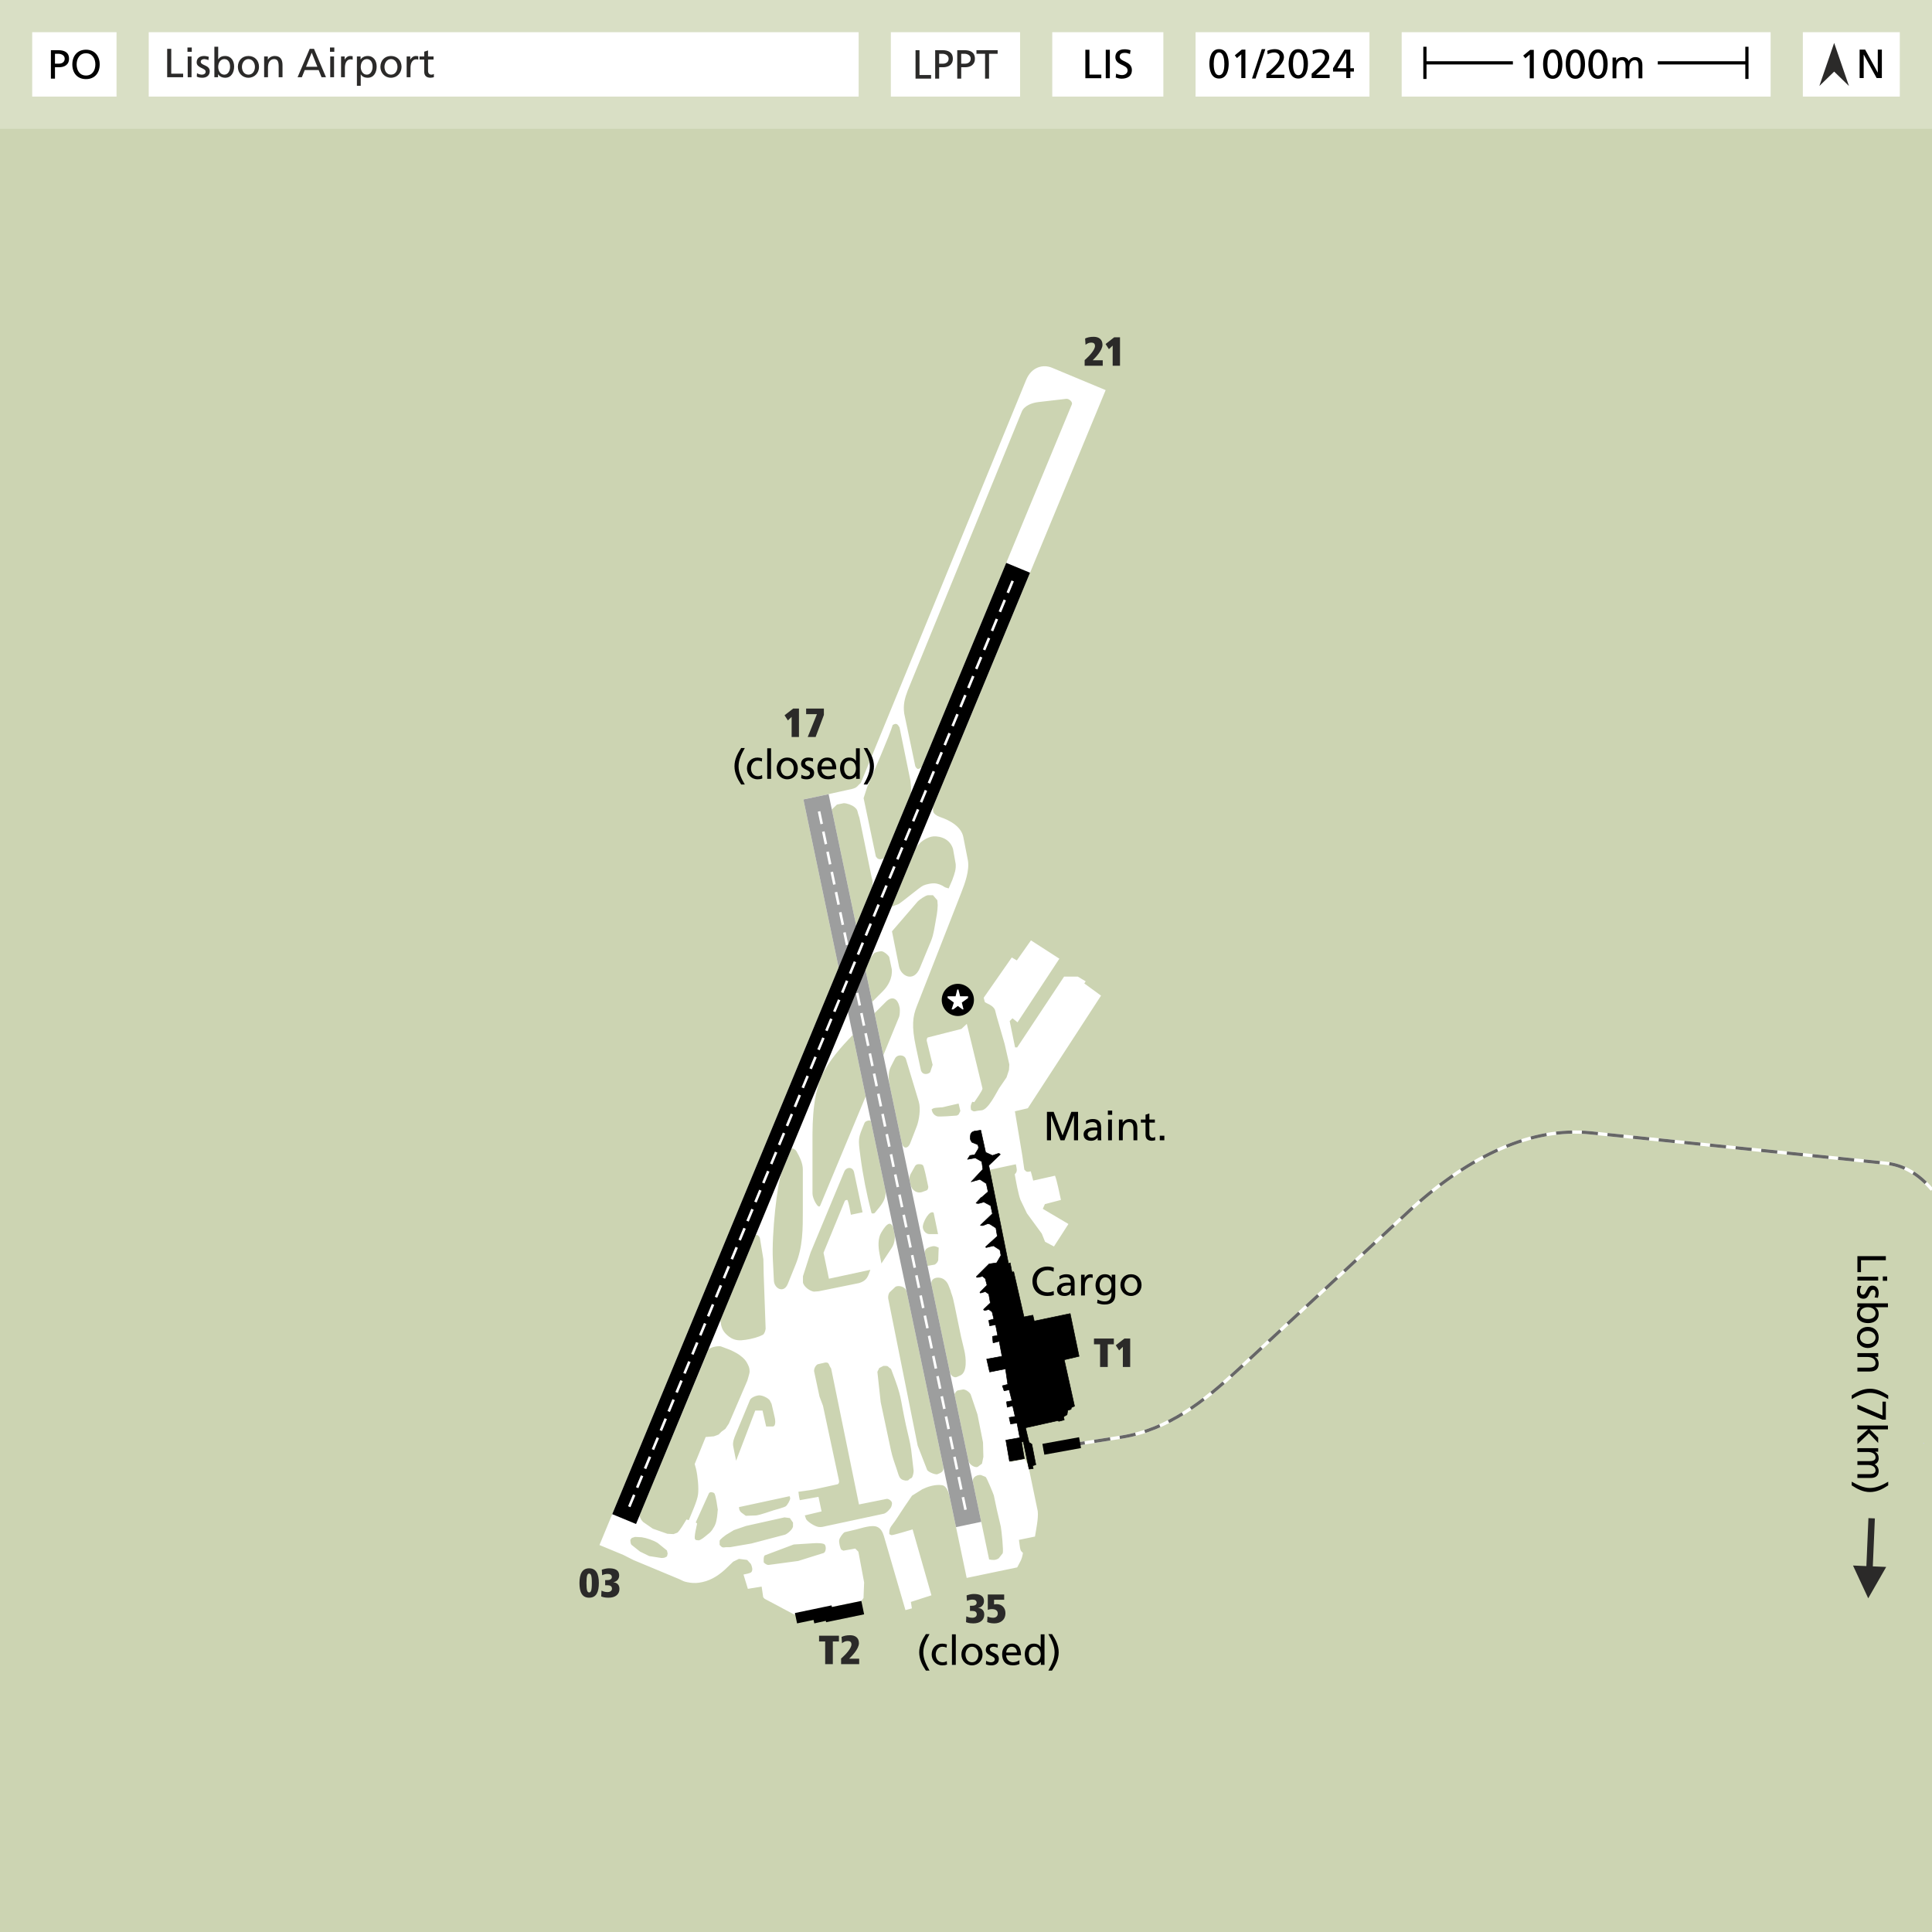 <?xml version="1.0" encoding="UTF-8"?>
<!DOCTYPE svg PUBLIC "-//W3C//DTD SVG 1.1//EN" "http://www.w3.org/Graphics/SVG/1.1/DTD/svg11.dtd">
<!-- Creator: CorelDRAW -->
<svg xmlns="http://www.w3.org/2000/svg" xml:space="preserve" width="300mm" height="300mm" version="1.1" style="shape-rendering:geometricPrecision; text-rendering:geometricPrecision; image-rendering:optimizeQuality; fill-rule:evenodd; clip-rule:evenodd"
viewBox="0 0 30000 30000"
 xmlns:xlink="http://www.w3.org/1999/xlink"
 xmlns:xodm="http://www.corel.com/coreldraw/odm/2003">
 <defs>
  <style type="text/css">
   <![CDATA[
    .str0 {stroke:black;stroke-width:50;stroke-miterlimit:22.926}
    .str2 {stroke:white;stroke-width:50;stroke-miterlimit:22.926}
    .str3 {stroke:#666666;stroke-width:50;stroke-miterlimit:22.926;stroke-dasharray:250 150}
    .str4 {stroke:white;stroke-width:40;stroke-miterlimit:22.926;stroke-dasharray:200 120}
    .str5 {stroke:black;stroke-width:8.46;stroke-linecap:round;stroke-linejoin:round;stroke-miterlimit:10}
    .str1 {stroke:#D0D0FF;stroke-width:11.64;stroke-linecap:round;stroke-linejoin:round;stroke-miterlimit:10}
    .fil4 {fill:none}
    .fil7 {fill:none;fill-rule:nonzero}
    .fil10 {fill:#9D9E9E}
    .fil6 {fill:#2B2A29}
    .fil8 {fill:black}
    .fil0 {fill:#CCD4B2}
    .fil1 {fill:#D9DFC5}
    .fil2 {fill:white}
    .fil3 {fill:#2B2A29;fill-rule:nonzero}
    .fil11 {fill:black;fill-rule:nonzero}
    .fil5 {fill:black;fill-rule:nonzero}
    .fil9 {fill:white;fill-rule:nonzero}
   ]]>
  </style>
 </defs>
 <g id="Ebene_x0020_1">
  <polygon class="fil0" points="-0,0 30000,0 30000,30000.01 -0,30000.01 "/>
  <polygon class="fil1" points="-0,0 30000,0 30000,2000 -0,2000 "/>
  <polygon class="fil2" points="2309.53,500 13333.03,500 13333.03,1500 2309.53,1500 "/>
  <polygon class="fil2" points="21765.25,500 27494.25,500 27494.25,1500 21765.25,1500 "/>
  <polygon class="fil2" points="27994.4,500 29499.9,500 29499.9,1500 27994.4,1500 "/>
  <polygon class="fil2" points="18564.62,500 21265.12,500 21265.12,1500 18564.62,1500 "/>
  <path class="fil3" d="M2595.93 1199.56l247.88 0 0 -55.65 -184.65 0 0 -385.73 -63.23 0 0 441.38zm318.7 0l59.44 0 0 -322.5 -59.44 0 0 322.5zm63.23 -461.62l-67.03 0 0 67.03 67.03 0 0 -67.03zm77.78 451.5c27.19,14.55 58.17,17.71 88.53,17.71 57.54,0 112.55,-31.62 112.55,-100.55 0,-103.07 -139.75,-84.1 -139.75,-149.86 0,-26.56 26.56,-39.21 56.92,-39.21 13.91,0 49.32,8.22 62.6,16.44l5.06 -51.85c-23.4,-6.96 -46.16,-12.65 -73.99,-12.65 -63.86,0 -113.82,32.25 -113.82,99.28 0,90.43 139.75,85.37 139.75,144.18 0,34.78 -33.52,46.16 -60.71,46.16 -17.07,0 -50.58,-7.59 -73.98,-22.76l-3.16 53.11zm273.17 10.12l56.91 0 0 -45.53 1.26 0c15.81,24.03 52.49,53.12 110.03,53.12 97.38,0 138.49,-86 138.49,-174.53 0,-86.63 -45.53,-163.15 -139.12,-163.15 -56.28,0 -88.53,22.14 -106.87,51.86l-1.26 0 0 -196.03 -59.44 0 0 474.26zm243.45 -162.51c1.27,50.58 -25.29,122.04 -89.16,122.04 -67.03,0 -94.85,-66.4 -94.85,-120.15 0,-60.07 30.98,-121.41 95.48,-121.41 64.5,0 89.8,61.34 88.53,119.52zm121.42 1.26c0,92.32 67.03,168.84 164.41,168.84 96.75,0 163.78,-76.52 163.78,-168.84 0,-98.01 -65.77,-168.84 -163.78,-168.84 -98.65,0 -164.41,70.83 -164.41,168.84zm63.23 0c0,-61.34 37.31,-120.78 101.18,-120.78 63.23,0 100.54,59.44 100.54,120.78 0,57.54 -30.98,120.78 -100.54,120.78 -70.19,0 -101.18,-63.24 -101.18,-120.78zm344.64 161.25l59.44 0 0 -149.23c0,-78.42 30.35,-132.8 98.01,-132.8 51.86,3.16 68.3,39.84 68.3,115.09l0 166.94 59.44 0 0 -191.6c0,-86.63 -37.31,-138.49 -120.78,-138.49 -44.9,0 -87.9,22.14 -105.6,58.81l-1.27 0 0 -51.22 -57.54 0 0 322.5zm519.16 0l66.39 0 44.9 -111.29 216.27 0 44.89 111.29 68.93 0 -186.54 -441.38 -66.4 0 -188.44 441.38zm307.32 -163.15l-175.79 0 87.89 -218.79 87.9 218.79zm199.83 163.15l59.44 0 0 -322.5 -59.44 0 0 322.5zm63.23 -461.62l-67.03 0 0 67.03 67.03 0 0 -67.03zm104.97 461.62l59.44 0 0 -146.71c0,-80.94 34.78,-131.52 87.9,-131.52 10.11,0 22.13,1.26 32.88,5.69l0 -53.12c-12.65,-2.53 -21.5,-4.43 -39.21,-4.43 -34.14,0 -68.29,24.03 -84.1,57.55l-1.27 0 0 -49.96 -55.64 0 0 322.5zm245.98 132.79l59.44 0 0 -177.05 1.26 0c18.34,29.72 50.59,51.85 107.5,51.85 97.38,0 138.49,-86 138.49,-174.53 0,-86.63 -45.53,-163.15 -139.12,-163.15 -56.91,0 -93.59,29.09 -109.4,53.12l-1.26 0 0 -45.53 -56.91 0 0 455.29zm243.45 -295.3c1.27,50.58 -25.29,122.04 -89.16,122.04 -67.03,0 -94.85,-66.4 -94.85,-120.15 0,-60.07 30.98,-121.41 95.48,-121.41 64.5,0 89.8,61.34 88.53,119.52zm121.42 1.26c0,92.32 67.03,168.84 164.41,168.84 96.75,0 163.78,-76.52 163.78,-168.84 0,-98.01 -65.77,-168.84 -163.78,-168.84 -98.65,0 -164.41,70.83 -164.41,168.84zm63.23 0c0,-61.34 37.31,-120.78 101.18,-120.78 63.23,0 100.54,59.44 100.54,120.78 0,57.54 -30.98,120.78 -100.54,120.78 -70.19,0 -101.18,-63.24 -101.18,-120.78zm344.64 161.25l59.44 0 0 -146.71c0,-80.94 34.78,-131.52 87.9,-131.52 10.11,0 22.13,1.26 32.88,5.69l0 -53.12c-12.65,-2.53 -21.5,-4.43 -39.21,-4.43 -34.14,0 -68.29,24.03 -84.1,57.55l-1.27 0 0 -49.96 -55.64 0 0 322.5zm417.34 -322.5l-85.36 0 0 -93.59 -59.44 18.97 0 74.62 -72.72 0 0 48.06 72.72 0 0 188.44c0,64.5 37.94,93.59 99.28,93.59 18.97,0 37.3,-5.06 50.58,-8.85l0 -50.59c-8.85,5.69 -22.13,11.38 -40.47,11.38 -27.19,0 -49.95,-20.24 -49.95,-57.54l0 -176.43 85.36 0 0 -48.06z"/>
  <path class="fil4 str0" d="M22126 975.9l1366.12 0m2249.96 0l1383.92 0"/>
  <line class="fil4 str0" x1="22126" y1="725.88" x2="22126" y2= "1225.88" />
  <line class="fil4 str0" x1="27126" y1="725.88" x2="27126" y2= "1225.88" />
  <path class="fil5" d="M23753.37 1216.11l63.24 0 0 -441.38 -56.28 0 -108.13 88.53 33.51 42.37 67.66 -58.18 0 368.66zm207.42 -220.69c0,96.75 27.82,228.28 149.86,228.28 122.05,0 149.87,-131.53 149.87,-228.28 0,-96.75 -27.82,-228.28 -149.87,-228.28 -122.04,0 -149.86,131.53 -149.86,228.28zm67.03 0c0,-55.65 10.11,-176.43 82.83,-176.43 72.72,0 82.84,120.78 82.84,176.43 0,55.01 -6.95,176.43 -82.84,176.43 -75.88,0 -82.83,-121.42 -82.83,-176.43zm284.56 0c0,96.75 27.82,228.28 149.86,228.28 122.05,0 149.87,-131.53 149.87,-228.28 0,-96.75 -27.82,-228.28 -149.87,-228.28 -122.04,0 -149.86,131.53 -149.86,228.28zm67.03 0c0,-55.65 10.11,-176.43 82.83,-176.43 72.72,0 82.84,120.78 82.84,176.43 0,55.01 -6.95,176.43 -82.84,176.43 -75.88,0 -82.83,-121.42 -82.83,-176.43zm284.56 0c0,96.75 27.82,228.28 149.86,228.28 122.05,0 149.87,-131.53 149.87,-228.28 0,-96.75 -27.82,-228.28 -149.87,-228.28 -122.04,0 -149.86,131.53 -149.86,228.28zm67.03 0c0,-55.65 10.11,-176.43 82.83,-176.43 72.72,0 82.84,120.78 82.84,176.43 0,55.01 -6.95,176.43 -82.84,176.43 -75.88,0 -82.83,-121.42 -82.83,-176.43zm308.59 220.69l59.44 0 0 -162.51c0,-60.08 24.03,-119.52 84.73,-119.52 48.06,0 57.55,49.96 57.55,89.8l0 192.23 59.44 0 0 -162.51c0,-60.08 24.03,-119.52 84.73,-119.52 48.06,0 57.54,49.96 57.54,89.8l0 192.23 59.45 0 0 -206.78c0,-70.19 -29.72,-123.31 -111.93,-123.31 -29.09,0 -77.78,16.44 -99.91,62.61 -17.07,-43.64 -54.38,-62.61 -91.69,-62.61 -47.43,0 -79.68,17.08 -102.44,54.39l-1.27 0 0 -46.8 -55.64 0 0 322.5z"/>
  <polygon class="fil5" points="28876.1,1211.96 28939.33,1211.96 28939.33,848.99 28940.6,848.99 29140.42,1211.96 29221.36,1211.96 29221.36,770.58 29158.12,770.58 29158.12,1125.96 29156.86,1125.96 28962.1,770.58 28876.1,770.58 "/>
  <path class="fil5" d="M18779.34 991.27c0,96.75 27.82,228.28 149.86,228.28 122.05,0 149.87,-131.53 149.87,-228.28 0,-96.75 -27.82,-228.28 -149.87,-228.28 -122.04,0 -149.86,131.53 -149.86,228.28zm67.03 0c0,-55.65 10.11,-176.43 82.83,-176.43 72.72,0 82.84,120.78 82.84,176.43 0,55.01 -6.95,176.43 -82.84,176.43 -75.88,0 -82.83,-121.42 -82.83,-176.43zm428.73 220.69l63.24 0 0 -441.38 -56.28 0 -108.13 88.53 33.51 42.37 67.66 -58.18 0 368.66zm165.68 7.59l55.65 0 151.76 -456.56 -55.64 0 -151.77 456.56zm223.22 -7.59l279.5 0 0 -51.85 -211.84 0c21.5,-19.61 53.12,-46.16 77.78,-70.83 48.69,-48.69 127.73,-127.1 127.73,-200.45 0,-82.84 -63.86,-125.84 -143.54,-125.84 -39.84,0 -79.04,10.12 -115.72,25.93l6.32 54.38c24.03,-13.28 61.97,-28.46 101.18,-28.46 48.06,0 84.73,29.09 84.73,70.2 0,71.45 -78.41,142.91 -127.1,188.44 -27.82,25.92 -56.28,50.58 -79.04,70.82l0 67.66zm345.9 -220.69c0,96.75 27.82,228.28 149.86,228.28 122.05,0 149.87,-131.53 149.87,-228.28 0,-96.75 -27.82,-228.28 -149.87,-228.28 -122.04,0 -149.86,131.53 -149.86,228.28zm67.03 0c0,-55.65 10.11,-176.43 82.83,-176.43 72.72,0 82.84,120.78 82.84,176.43 0,55.01 -6.95,176.43 -82.84,176.43 -75.88,0 -82.83,-121.42 -82.83,-176.43zm290.25 220.69l279.5 0 0 -51.85 -211.84 0c21.5,-19.61 53.12,-46.16 77.78,-70.83 48.69,-48.69 127.73,-127.1 127.73,-200.45 0,-82.84 -63.86,-125.84 -143.54,-125.84 -39.84,0 -79.04,10.12 -115.72,25.93l6.32 54.38c24.03,-13.28 61.97,-28.46 101.18,-28.46 48.06,0 84.73,29.09 84.73,70.2 0,71.45 -78.41,142.91 -127.1,188.44 -27.82,25.92 -56.28,50.58 -79.04,70.82l0 67.66zm537.5 -152.4l-139.12 0 137.85 -237.13 1.27 0 0 237.13zm0 152.4l63.23 0 0 -100.54 55.65 0 0 -51.86 -55.65 0 0 -288.98 -90.42 0 -178.33 288.98 0 51.86 205.52 0 0 100.54z"/>
  <polygon class="fil6" points="28710.45,1335.2 28480.62,666.22 28250.8,1335.2 28480.62,1111.85 "/>
  <polygon class="fil2" points="16339.53,500 18064.53,500 18064.53,1500 16339.53,1500 "/>
  <polygon class="fil2" points="500,500 1809.5,500 1809.5,1500 500,1500 "/>
  <polygon class="fil2" points="13833.03,500 15839.53,500 15839.53,1500 13833.03,1500 "/>
  <path class="fil5" d="M16853.36 1214.06l247.88 0 0 -55.65 -184.65 0 0 -385.73 -63.23 0 0 441.38zm316.8 0l63.23 0 0 -441.38 -63.23 0 0 441.38zm385.1 -433.16c-30.36,-10.75 -65.14,-15.81 -94.22,-15.81 -79.68,0 -141.65,41.74 -141.65,120.15 0,137.22 189.71,110.03 189.71,208.67 0,51.86 -50.59,72.09 -86.64,72.09 -32.25,0 -70.19,-12.65 -91.69,-21.5l-6.32 58.81c29.09,9.49 59.44,18.34 90.43,18.34 88.52,0 161.24,-37.31 161.24,-131.53 0,-145.44 -189.7,-125.84 -189.7,-210.57 0,-46.16 41.73,-58.81 77.15,-58.81 32.88,0 50.58,5.69 82.83,18.34l8.86 -58.18z"/>
  <path class="fil5" d="M853.62 834.98l53.75 0c39.21,0 97.38,20.23 97.38,75.88 0,58.17 -49.32,77.78 -88.53,77.78l-62.6 0 0 -153.66zm-63.23 385.73l63.23 0 0 -176.43 61.97 0c79.68,0 156.19,-34.77 156.19,-132.79 0,-100.54 -75.25,-132.16 -165.67,-132.16l-115.72 0 0 441.38zm399.64 -220.69c0,-89.79 48.06,-173.26 145.44,-172.63 97.39,-0.63 145.44,82.84 145.44,172.63 0,87.9 -43.63,172.63 -145.44,172.63 -101.8,0 -145.44,-84.73 -145.44,-172.63zm-67.03 0c0,134.06 77.78,228.28 212.47,228.28 134.69,0 212.47,-94.22 212.47,-228.28 0,-130.9 -78.41,-228.28 -212.47,-228.28 -134.05,0 -212.47,97.38 -212.47,228.28z"/>
  <path class="fil3" d="M14216.37 1220.66l241.57 0 0 -55.65 -179.95 0 0 -385.73 -61.62 0 0 441.38zm366.67 -385.73l52.38 0c38.21,0 94.9,20.23 94.9,75.88 0,58.17 -48.07,77.78 -86.28,77.78l-61 0 0 -153.66zm-61.62 385.73l61.62 0 0 -176.43 60.39 0c77.65,0 152.21,-34.77 152.21,-132.79 0,-100.54 -73.33,-132.16 -161.45,-132.16l-112.77 0 0 441.38zm404.26 -385.73l52.38 0c38.21,0 94.9,20.23 94.9,75.88 0,58.17 -48.06,77.78 -86.28,77.78l-61 0 0 -153.66zm-61.62 385.73l61.62 0 0 -176.43 60.39 0c77.65,0 152.22,-34.77 152.22,-132.79 0,-100.54 -73.34,-132.16 -161.46,-132.16l-112.77 0 0 441.38zm432 0l61.62 0 0 -385.73 133.72 0 0 -55.65 -329.07 0 0 55.65 133.73 0 0 385.73z"/>
  <line class="fil7 str1" x1="29869.95" y1="22413.33" x2="29869.95" y2= "22413.33" />
  <path class="fil5" d="M28841.75 19505.83l0 247.88 55.65 0 0 -184.65 385.73 0 0 -63.23 -441.38 0zm441.38 2538.24l0 -279.49 -51.85 0 0 214.99 -389.53 -168.2 0 69.56 389.53 163.14 51.85 0zm-441.38 -2219.54l0 59.44 322.5 0 0 -59.44 -322.5 0zm461.62 63.23l0 -67.03 -67.03 0 0 67.03 67.03 0zm-451.5 77.78c-14.55,27.19 -17.71,58.17 -17.71,88.53 0,57.54 31.62,112.55 100.55,112.55 103.07,0 84.1,-139.75 149.86,-139.75 26.56,0 39.21,26.56 39.21,56.92 0,13.91 -8.22,49.32 -16.44,62.6l51.85 5.06c6.96,-23.4 12.65,-46.16 12.65,-73.99 0,-63.86 -32.25,-113.82 -99.28,-113.82 -90.43,0 -85.37,139.75 -144.18,139.75 -34.78,0 -46.16,-33.52 -46.16,-60.71 0,-17.07 7.59,-50.58 22.76,-73.98l-53.11 -3.16zm-10.12 273.17l0 56.91 45.53 0 0 1.26c-24.03,15.81 -53.12,52.49 -53.12,110.03 0,97.38 86,138.49 174.53,138.49 86.63,0 163.15,-45.53 163.15,-139.12 0,-56.28 -22.14,-88.53 -51.86,-106.87l0 -1.26 196.03 0 0 -59.44 -474.26 0zm162.51 243.45c-50.58,1.27 -122.04,-25.29 -122.04,-89.16 0,-67.03 66.4,-94.85 120.15,-94.85 60.07,0 121.41,30.98 121.41,95.48 0,64.5 -61.34,89.8 -119.52,88.53zm-1.26 121.42c-92.32,0 -168.84,67.03 -168.84,164.41 0,96.75 76.52,163.78 168.84,163.78 98.01,0 168.84,-65.77 168.84,-163.78 0,-98.65 -70.83,-164.41 -168.84,-164.41zm0 63.23c61.34,0 120.78,37.31 120.78,101.18 0,63.23 -59.44,100.54 -120.78,100.54 -57.54,0 -120.78,-30.98 -120.78,-100.54 0,-70.19 63.24,-101.18 120.78,-101.18zm-161.25 344.64l0 59.44 149.23 0c78.42,0 132.8,30.35 132.8,98.01 -3.16,51.86 -39.84,68.3 -115.09,68.3l-166.94 0 0 59.44 191.6 0c86.63,0 138.49,-37.31 138.49,-120.78 0,-44.9 -22.14,-87.9 -58.81,-105.6l0 -1.27 51.22 0 0 -57.54 -322.5 0zm-88.53 713.29c86,-50.59 181.49,-97.38 283.29,-97.38 101.81,0 196.66,48.69 283.3,97.38l0 -56.91c-87.9,-56.91 -175.16,-103.71 -283.3,-103.71 -106.23,0 -197.29,46.16 -283.29,103.71l0 56.91zm88.53 411.03l0 59.44 165.68 0 -165.68 144.17 0 85.37 179.59 -168.84 142.91 149.87 0 -80.94 -130.9 -129.63 282.66 0 0 -59.44 -474.26 0zm0 350.96l0 59.44 162.51 0c60.08,0 119.52,24.03 119.52,84.73 0,48.06 -49.96,57.55 -89.8,57.55l-192.23 0 0 59.44 162.51 0c60.08,0 119.52,24.03 119.52,84.73 0,48.06 -49.96,57.54 -89.8,57.54l-192.23 0 0 59.45 206.78 0c70.19,0 123.31,-29.72 123.31,-111.93 0,-29.09 -16.44,-77.78 -62.61,-99.91 43.64,-17.07 62.61,-54.38 62.61,-91.69 0,-47.43 -17.08,-79.68 -54.39,-102.44l0 -1.27 46.8 0 0 -55.64 -322.5 0zm478.06 521.05c-86,50.59 -181.49,97.38 -283.3,97.38 -101.8,0 -196.66,-48.69 -283.29,-97.38l0 56.91c87.9,56.92 175.16,103.71 283.29,103.71 106.24,0 197.3,-46.16 283.3,-103.71l0 -56.91z"/>
  <g>
   <path class="fil3" d="M29009.74 24818.37l-236.36 -508.97 515.3 22.03 -278.94 486.94zm103.1 -1240.69l-41.82 977.67 -99.9 -4.28 41.82 -977.67 99.9 4.28z"/>
  </g>
  <path class="fil3" d="M15061.57 25014.31l34.78 0c45.53,0 70.82,15.81 70.82,54.38 0,31.62 -29.08,51.85 -69.55,51.85 -45.53,0 -75.89,-15.17 -92.96,-22.13l-4.43 89.8c17.71,6.95 48.7,19.6 114.46,19.6 100.54,0 168.84,-48.06 168.84,-137.22 0,-81.57 -61.97,-98.65 -94.22,-103.07l0 -1.27c39.84,-3.16 89.79,-40.47 89.79,-101.81 0,-91.69 -73.98,-113.19 -158.09,-113.19 -36.67,0 -73.98,9.49 -111.92,22.13l5.69 85.37c24.03,-11.38 54.38,-20.23 84.1,-20.23 37.31,0 66.4,13.28 66.4,48.69 0,37.94 -37.31,47.42 -77.78,47.42l-25.93 0 0 79.68zm267.48 172.63c20.87,7.59 48.7,20.87 110.03,20.87 93.59,0 173.27,-49.96 173.27,-159.35 0,-81.58 -53.75,-139.12 -134.69,-139.12 -18.34,0 -32.89,3.16 -41.74,5.06l0 -73.35 156.82 0 0 -82.21 -254.2 0 0 239.03c12.65,-3.8 32.25,-11.38 65.76,-11.38 47.43,0 89.17,17.07 89.17,68.29 0,38.57 -26.56,65.76 -73.36,65.76 -40.47,0 -69.56,-12.64 -86.63,-20.23l-4.43 86.63z"/>
  <path class="fil3" d="M9106.71 24580.87c0,-122.68 15.8,-146.07 41.73,-146.07 25.93,0 41.74,23.39 41.74,146.07 0,122.68 -15.81,146.07 -41.74,146.07 -25.93,0 -41.73,-23.39 -41.73,-146.07zm-108.77 0c0,132.16 34.78,228.28 150.5,228.28 115.72,0 150.5,-96.12 150.5,-228.28 0,-135.96 -39.84,-228.28 -150.5,-228.28 -110.66,0 -150.5,92.32 -150.5,228.28zm399.01 34.78l34.78 0c45.53,0 70.82,15.81 70.82,54.38 0,31.62 -29.08,51.85 -69.55,51.85 -45.53,0 -75.89,-15.17 -92.96,-22.13l-4.43 89.8c17.71,6.95 48.7,19.6 114.46,19.6 100.54,0 168.84,-48.06 168.84,-137.22 0,-81.57 -61.97,-98.65 -94.22,-103.07l0 -1.27c39.84,-3.16 89.79,-40.47 89.79,-101.81 0,-91.69 -73.98,-113.19 -158.09,-113.19 -36.67,0 -73.98,9.49 -111.92,22.13l5.69 85.37c24.03,-11.38 54.38,-20.23 84.1,-20.23 37.31,0 66.4,13.28 66.4,48.69 0,37.94 -37.31,47.42 -77.78,47.42l-25.93 0 0 79.68z"/>
  <path class="fil3" d="M12292.51 11443.96l113.83 0 0 -441.38 -89.8 0 -134.05 104.34 51.85 80.31 58.17 -55.65 0 312.38zm249.78 0l122.68 0 128.36 -342.73 0 -98.65 -275.7 0 0 87.26 167.57 0 -142.91 354.12z"/>
  <path class="fil3" d="M16842.4 5678.81l280.76 0 0 -84.73 -154.29 0 0 -1.27 11.38 -11.38c26.56,-26.56 139.12,-139.12 139.12,-227.65 0,-84.73 -58.18,-123.94 -136.59,-123.94 -60.7,0 -101.81,11.38 -133.42,26.56l6.95 98.01c21.5,-17.07 49.32,-34.77 87.9,-34.77 37.31,0 58.81,15.17 58.81,53.74 0,60.08 -91.69,156.83 -138.49,198.56l-22.13 19.61 0 87.26zm435.05 0l113.83 0 0 -441.38 -89.8 0 -134.05 104.34 51.85 80.31 58.17 -55.65 0 312.38z"/>
  <path class="fil3" d="M17082.14 21226.29l118.88 0 0 -351.59 94.85 0 0 -89.79 -308.58 0 0 89.79 94.85 0 0 351.59zm353.48 0l113.83 0 0 -441.38 -89.8 0 -134.05 104.34 51.85 80.31 58.17 -55.65 0 312.38z"/>
  <path class="fil3" d="M12813.29 25840.67l118.88 0 0 -351.59 94.85 0 0 -89.79 -308.58 0 0 89.79 94.85 0 0 351.59zm247.25 0l280.76 0 0 -84.73 -154.29 0 0 -1.27 11.38 -11.38c26.56,-26.56 139.12,-139.12 139.12,-227.65 0,-84.73 -58.18,-123.94 -136.59,-123.94 -60.7,0 -101.81,11.38 -133.42,26.56l6.95 98.01c21.5,-17.07 49.32,-34.77 87.9,-34.77 37.31,0 58.81,15.17 58.81,53.74 0,60.08 -91.69,156.83 -138.49,198.56l-22.13 19.61 0 87.26z"/>
  <path class="fil2" d="M13393.83 18824.76l-132.02 -621.52c-19.23,-90.54 -120.87,-85.62 -152.22,-10.29l-523.94 1258.87 -117.56 366.35 0 94.74c13.3,73.35 115.96,137.87 170.54,143.46l73.08 -5.41 629.62 -127.89c120.19,-37.58 136,-100.77 173.24,-205.73l-643.15 138.73 -83.92 -403.32 330.23 -803.93c10.9,-16.35 26.67,-16.24 40.61,-16.24 23.51,46.93 42.08,172.1 54.13,230.07l181.36 -37.89zm-974.6 4469.88l290.39 -51.56 47.8 226.27 -260.36 61.87 19.75 57.59c29.76,47.42 136.09,113.57 194.9,121.8 46.23,6.47 83.83,-6.95 127.22,-16.24l885.14 -189.47c41.3,-8.84 107.36,-81.26 116.39,-110.99 10.42,-34.35 18.13,-56.34 -0.41,-80.88 -16.75,-22.17 -47.15,-43.09 -74.39,-37.64l-427.54 85.6 -76.92 -375.81 -354.6 -1732.38 -21.65 -37.9c-19.32,-41.68 -20.89,-62.92 -74.27,-56.84l-112.94 26.05c-33.84,15.73 -60.98,72.21 -56.41,109.3l83.92 392.49 54.13 143.46 83.91 392.49 165.12 771.45c2.24,21.2 0.77,41.44 -21.65,54.14l-381.67 83.91 -227.34 32.78c8.24,70 12.08,96.4 21.48,130.51zm-420.58 -1419.17l33.12 144.93 2.78 14.41c7.3,45.62 5.59,115.61 -34.49,115.61l-103.36 0 -56.38 -247.44 -112.76 0 -297.55 779.9 -44.41 -224.42c-12.46,-63.04 14.53,-129.44 39.22,-188.77l220.39 -529.66c16.62,-39.95 99.66,-72.15 143.46,-73.08 52.65,-1.11 134.19,38.27 165.13,78.5l27.05 54.13c5.92,26.26 11.93,51.45 17.81,75.89l-0.01 0zm2138.44 -3486.62c23.02,109.73 116.6,143.84 177.24,122.09l73.29 -26.29c16.82,-6.03 26.46,-31.53 26.71,-55.65 -24.04,-117.06 -65.6,-314 -81.22,-332.38 -17.79,-20.92 -46.06,-18.94 -62.26,-18.94 -17.7,0 -36.55,-2.07 -59.55,24.35l-72.51 130.37c-16.74,30.11 -20.08,68.86 -13,102.58l11.3 53.87zm360.28 442.41c-62.27,-45.46 -159.44,130.75 -167.73,207.41 -6.41,59.3 42.97,124.39 102.63,124.5l133.78 0.26 -68.68 -332.17zm78.5 542.73c-30.65,-15.18 -61.36,-28.88 -92.44,-22.61 -48,9.69 -127.47,30.75 -123.7,99.02l43.23 206.09 111.5 -19.67c25.82,-14.82 45.44,-38.93 54.14,-67.68l7.27 -195.15zm-2224.18 268.23c117.35,-281.51 114.55,-568.48 114.55,-856.53l0 -624.88c0,-100.54 -50.02,-197.18 -99.3,-284.8 -13.98,-24.85 -67.96,-59.01 -79.24,-33.2l-149.73 361.55c-70.82,171.01 -156.66,963.69 -137.32,1353.96l16.24 327.52c6.24,125.87 154.64,201.93 215.99,50.21l118.81 -293.83zm1191.43 -4085.32l168.87 -168.87c74.71,-74.71 148.34,-197.55 135.86,-336.15l-39.88 -189.94c-17.25,-34.22 -75.39,-81.51 -110.97,-89.33 -31.47,-6.92 -108.4,16.81 -121.8,27.08l-57.05 71.97 -78.83 190.35 103.8 494.89zm416.78 -548.87c29.69,147.61 228.06,254.51 323.89,22.35l137.67 -332.95c63.23,-145.31 71.38,-186.07 101,-357.21 16.44,-95.02 36.84,-189.85 38.03,-284.93l-5.42 -75.79 -67.66 -78.5 -81.21 0c-42.27,8.14 -124.47,65.67 -154.29,94.75l-401.5 466.17 109.49 546.11zm11.24 645.16c-0.25,-1.09 -0.5,-2.25 -0.74,-3.55 -25.57,-138.04 -110.02,-197.87 -212.81,-95.08l-177.69 177.69 136.76 652.06 245.6 -596.63c10.58,-36.06 12.4,-89.83 8.88,-134.49zm-729.01 417.32c-187.62,192.41 -365.69,395.93 -482.24,632.1 -159.33,385.17 -143.65,799.88 -143.65,1208.2l0 624.88c0,73.23 91.76,251.76 119.94,184.15l706.26 -1694.35 -200.31 -954.98zm2081.1 2104.53l303.36 1501.92 -48.34 -23.9c-60.69,14.96 -166.9,48.72 -224.66,48.72l-24.36 37.89 24.36 178.65 121.81 557.61 319.4 1556.44 54.14 303.17 -219.25 29.77 59.55 335.65 227.37 -43.31 48.72 92.04 148.88 717.31c11.59,112.13 -25.34,278.02 -43.31,392.49l-249.03 51.43 16.24 119.1c11.39,57.21 13.7,51.59 46.02,83.91 -18.65,111.96 -41.26,128.99 -88.89,224.24l-784.73 163.72 -262.34 -1250.8c-15.5,-73.93 -49.15,-182.88 -124.4,-189.43l-38.93 -3.39c-91.09,-1.11 -183.76,28.03 -265.26,67.66l-158.15 99.06 -115.25 168.92 -146.17 221.97c-72.33,101.93 -92.03,103.98 -92.03,205.72l32.48 16.23c23.48,3.81 286.11,-76.77 330.24,-89.32l292.34 1023.19 -319.42 102.86 16.25 100.16 -100.15 27.06 -335.65 -1153.12c-19.34,-57.64 -41.75,-110.17 -100.15,-138.05 -84.6,-40.38 -250.88,21.17 -333.55,39.81l-175.34 41.4c-27.55,16.27 -77.12,84.36 -83.91,121.8 -6.86,37.83 15.84,131.48 32.48,148.89l32.48 16.24 184.06 -32.49 48.72 48.73 89.33 476.41 -9.63 242.88 -33.65 44.87 -1012.02 207.34 -37.89 0 -452.41 -240.65 -21.66 -24.37 -24.36 -165.11 -213.84 35.19 -67.67 -221.97c25.52,-5.83 104.35,-18.44 121.81,-37.89 29.45,-32.82 7.7,-95.57 -9.55,-130.07 -5.14,0.56 -45.59,-53.35 -58.13,-59.41l-124.51 -16.25 -89.33 43.31 -132.63 127.23c-118.65,105.8 -243.76,179.29 -403.32,200.31 -60.29,7.94 -116.45,3.98 -175.95,-8.12 -66.86,-13.6 -66.58,-20.75 -121.8,-46.03l-714.62 -297.74 -159.04 -80.63 -369.56 -153.04 3714.04 -8968.08 -547.21 -2609 313.01 -65.65 445.86 -98.69c80.9,-20.77 77.76,-48.13 132.63,-92.03l2567.33 -6259.1c81.18,-198.37 260.07,-247.18 400.88,-188.46l833.4 347.45 -2672.51 6455.52c-11.19,27.03 -9.49,58.73 -5.06,87.66 4.79,31.27 53.05,67.79 103.23,84.6 168.58,56.5 333.5,155.47 364.36,312.41l69.57 353.79c31.57,160.54 -45.84,367.69 -103.62,515.27l-690.74 1764.07c-59.43,151.79 -81.18,300.45 -12.13,621.9l79.15 368.47c29.06,82.96 120.36,57.02 143.47,27.08l37.89 -113.69 -92.03 -376.25c-0.67,-13.66 3.06,-41.22 16.25,-48.73l522.41 -132.63 83.92 -78.5 243.62 1004.23c-2.1,34.75 -104.97,177.47 -127.24,211.14l-32.47 -5.41c-24.49,55.96 -27.72,63.07 -18.95,124.52 62.17,44.39 39.21,16.3 162.42,8.12 105.09,-6.97 232.66,-276.3 273.38,-341.06l116.4 -170.53 37.89 -116.4 5.42 -83.91 -73.09 -319.42 -124.51 -430.37 -24.36 -94.75c-29.7,-79.45 -140.24,-103.21 -159.71,-127.22l-16.25 -64.97 435.82 -625.27 78.49 46.01 219.25 -311.28 441.22 284.21 -649.63 987.99 -78.51 -62.24 -43.31 43.3 83.91 408.73 32.48 0 728.14 -1098.98 213.84 0 121.82 73.09 -21.66 32.49 259.85 189.47 -1136.87 1748.62 -200.55 47.16 113.94 680.98 32.47 224.67 27.08 27.07c22.1,13.65 49.62,3.91 73.08,0l37.89 143.46 338.36 -75.78c34.39,91.74 68.45,272.67 92.03,376.25l-249.02 64.96 -32.49 73.09 397.9 235.49 -224.66 349.18 -138.05 -73.09 -51.44 -127.21 -230.06 -313.99 -100.17 -208.43c-36.31,-95.89 -70.42,-295.14 -89.33,-397.91 47.49,-47.46 30.74,-77.88 17.37,-156.09l-150 31.58 -301.04 64.88zm-1737.78 656.58c-11.23,14.01 -49.45,17.41 -53.93,0 -73.91,-287.17 -132.21,-579.05 -170.77,-873.06 -37.78,-288.04 -37.68,-278.59 64.02,-522.93 13,-31.23 92.38,-53.92 99.32,-20.82l220.6 1051.8c33.15,158.06 -70.33,254.13 -159.24,365.01zm509.45 -8109.8l1771.51 -4330.73c37.3,-91.19 158.16,-136.4 256.03,-147.72l435.87 -50.43c40.17,-4.65 101.1,48.43 85.64,85.64l-2331.93 5630.75c-11.67,12.54 -44.14,37.29 -64.75,29.67 -4.16,-1.54 -29.07,-20.74 -35.19,-43.31l-171.31 -815.21c-18.87,-135.82 6.46,-232.34 54.13,-358.66zm-376.25 10487.67c76.64,0 57.74,0.58 89.32,27.07 29.82,25.01 21.56,2.96 37.91,46.02 166.54,438.66 119.12,370.66 221.96,849.95 27.13,126.42 64.07,254.03 81.2,381.66l37.89 324.82c-0.04,26.4 -11.29,92.28 -32.48,110.98 -11.02,9.73 -13.28,-2.93 -54.14,37.89l-37.88 2.72c-99.91,-14 -99.41,-61.97 -138.05,-175.95 -35.79,-105.56 -66.05,-185.34 -89.33,-292.34l-159.71 -749.79 -51.42 -470.99 29.77 -59.56 64.96 -32.48zm-251.73 -8992.14c80.79,-182.98 352.56,-811.71 395.2,-960.93 35.77,-17.9 58.43,-25.68 83.91,5.41l21.65 32.49 168.61 823.33c6,41.78 17.01,157.93 6.13,201.21l-414.81 1001.62c-16.76,19.8 -70.09,35.09 -105.79,6.23l-21.65 -27.06 -190.1 -906.35 56.85 -175.95zm-550.35 352.23l79.35 -76.13 105.57 -21.66c48.98,0.26 126.57,27.92 165.12,59.56 50.66,41.58 45.7,60.99 56.85,100.15l21.65 67.67 190.09 925.3c22.72,75.65 17.75,68.72 5.73,146.78l-247.16 596.81 -377.2 -1798.48zm930.41 1508.09l104.46 -38.61c51.93,-28.1 328.36,-260.93 381.67,-286.93 43.38,-21.15 147.8,-44.82 205.72,-32.48 91.41,19.48 111.89,47.64 138.05,59.55l54.13 16.24 56.87 -132.71c39.68,-109.43 58.14,-165.3 51.88,-247.19l-41.39 -233.61c-59.37,-191.72 -263.65,-206.13 -332.62,-190.43 -68.97,15.7 -200.38,75.89 -254.58,206.79l-364.19 879.38zm-31.12 2779.58c-20,-95.39 -28.23,-205.09 15.96,-291.96l65.38 -128.54c35.47,-69.74 148.67,-62.85 170.74,10.26l198.65 658.2c34.54,114.42 2.21,297.92 -31.37,384.63l-101.69 262.54c-32.95,85.09 -109.78,96.14 -132.1,-10.35l-185.57 -884.78zm1042.38 465.21c-50.81,2.93 -275.21,23.32 -308.58,10.83 -52.96,-19.82 -73.44,-58.43 -83.91,-105.57 27.45,-20.58 34.94,-22.44 78.5,-27.06 124.32,-13.18 35.92,7.04 175.94,-27.08l165.11 -37.89 27.07 116.39 -27.07 54.14 -27.06 16.24zm-94.74 2733.91c35.7,96.41 36.89,111.91 59.55,216.55l100.15 484.53 48.72 203.01c29.28,121.99 52.42,348.75 -62.62,398.78l-51.8 22.53c-33.55,14.59 -94.85,-10.27 -108.94,-77.5l-283.56 -1352c-25.73,-119.59 120.65,-138.09 192.93,-85.37 64.69,47.17 73.2,101.78 108.04,188.89l-2.47 0.58zm57.46 1593.1c10.46,-20.91 25.05,-47.74 48.11,-58.32l86.62 -16.23c42.54,0.72 95.22,40.18 116.39,75.79l105.57 311.28 86.61 435.81 5.41 224.66 -21.64 105.57 -64.96 48.72c-46.87,20.55 -131.42,-36.28 -144.47,-89.61l-217.64 -1037.67zm-3760.43 2104.45c11.68,-23.33 31.05,-41.69 48.73,-89.32 22.8,-61.43 30.52,-148.59 35.18,-213.84l2.65 -0.39c-6.81,-41.4 -31.4,-237.79 -56.78,-264.88 -5.28,-5.64 -57.99,-31.03 -81.21,0l-205.72 454.75 21.65 16.24c-7.88,39.96 -52.28,216.47 -32.48,243.61l14.97 13.89 41.88 5.06c40.39,-8.75 92.77,-54.41 121.81,-78.5 52.09,-43.22 52.7,-37.77 89.32,-86.62zm414.2 -351.5c3.8,30.35 2.47,50.15 32.43,80.82l73.09 54.14 159.71 -5.42c75.93,-11.06 202.52,-58.87 276.09,-81.2 31.17,-9.46 161.22,-43.3 186.77,-62.25 23.79,-17.64 68.07,-95.44 67.67,-124.53l-9.54 -31 -786.22 169.44zm-201.71 431.35l123.16 -74.44 189.48 -64.96 595.51 -132.63 83.9 10.83 48.73 70.37 0 62.26c-11,46.62 -79.53,106.18 -121.82,124.52l-525.11 138.04 -330.23 56.85 -62.27 0c-24.9,1.55 -44.84,11.42 -70.37,-5.41l-29.78 -29.78 0 -64.96c11.99,-28.01 74.92,-72.02 98.8,-90.69zm1051.61 148.88l-449.34 169.19c-22.23,20.19 -16.24,80.6 -16.24,108.26 -0.18,0 33.43,39.86 73.09,40.61l462.87 -62.26 397.9 -124.52c38.87,-25.31 35.64,-111.51 10.84,-132.63 -26.77,-22.8 -125.18,-19.86 -154.29,-18.95l-324.83 20.3zm2320.4 -1223.31l-567.6 -2706.26c-24.43,-86.03 -133.67,-94.66 -172,-72.5l-92.04 86.62c-18.86,27.47 -24.8,62.24 -21.65,94.74l457.46 2284.58 148.88 381.67c23.74,31.56 115.21,69.36 154.29,64.96 66.75,-26.37 111.93,-41.79 92.66,-133.81zm462.81 257.89l251.23 1197.85c49.65,9.04 95.93,17.42 148.81,-17.23l62.25 -78.5c14.63,-43.55 -17.58,-346.58 -29.77,-414.15l-59.56 -254.44 -48.72 -230.08c-9.45,-30.44 -107.17,-269.7 -127.21,-286.92l-73.09 -29.78c-41.72,-6.76 -142.77,21.55 -123.94,113.25zm-3502.29 -1581.2c-1.21,0.28 34.03,-109.78 34.25,-131.8 0.49,-49.06 -6.65,-75.84 -27.07,-116.4 -26.08,-51.81 -41.11,-72.23 -83.92,-110.97 -58.12,-52.6 -118.57,-82.07 -192.17,-116.4l-143.48 -54.14c-60.14,-8.83 -138.69,10.05 -189.48,43.32l-1075.18 2589.76c16.28,35.8 27.25,65.97 60.12,95.42l148.88 102.87 224.67 78.5 94.74 5.4 59.54 -21.65c36.54,-24.57 119.24,-166.51 143.47,-205.71l35.19 10.82c41.39,-102.57 129.01,-291.11 143.47,-395.2 14.75,-106.18 -5.54,-294.81 -29.78,-397.91l-21.65 -78.5 170.51 -419.56 127.23 -10.82 73.09 -27.07 43.31 -43.32 62.26 -46.01 54.13 -81.21 287.87 -669.42zm-419.43 -933.34c11.34,96.41 27.9,162.32 109.9,233.11 65.32,56.4 131.02,81.29 216.56,75.79 84.1,-5.41 198.1,-29.3 276.09,-59.56l59.55 -27.06c24.61,-20 38.15,-64.41 40.61,-94.75l-29.78 -828.29 -5.41 -249.03 -54.14 -330.23c-10.19,-26.37 -33.4,-53.33 -64,-46.53l-549.38 1326.55zm-1397.8 3408.23l21.65 -29.77 51.43 -16.24 102.86 5.41c74.65,10.91 185.83,48.41 249.04,89.32l143.45 116.4 10.83 48.71 -10.83 43.33c-28.96,16.89 -39.7,24.68 -86.61,24.35l-189.48 -29.77 -143.47 -70.38 -132.63 -105.57c-13.65,-18.77 -16.24,-53.08 -16.24,-75.79zm3869.09 -4442.04l29.26 150.67 158.95 -240.14c42.07,-63.56 59.06,-149.91 43.43,-224.5l-11.54 -55.02c-45.16,-215.34 -158.99,-16.49 -193.42,39.54 -55.76,90.72 -46.98,224.93 -26.68,329.45z"/>
  <path class="fil4 str2" d="M16201.31 22504.38l1203.63 -187.3c740.23,-115.19 1291.19,-557.71 1820.54,-1048.93l2708.53 -2513.4c898.59,-811.03 1851.68,-1257.81 2765.23,-1163.84l4579.31 471.03c277.76,28.56 516.25,166.35 721.45,412.59"/>
  <path class="fil4 str3" d="M16201.31 22504.38l1203.63 -187.3c740.23,-115.19 1291.19,-557.71 1820.54,-1048.93l2708.53 -2513.4c898.59,-811.03 1851.68,-1257.81 2765.23,-1163.84l4579.31 471.03c277.76,28.56 516.25,166.35 721.45,412.59"/>
  <path class="fil5" d="M16364.42 19686.18c-31.62,-13.91 -65.13,-18.97 -99.28,-18.97 -134.69,0 -233.34,90.43 -233.34,226.38 0,140.38 92.96,230.18 232.71,230.18 25.93,0 67.03,-1.9 100.54,-15.81l-3.79 -61.34c-22.13,13.28 -64.5,21.5 -96.12,21.5 -91.69,0 -166.31,-68.92 -166.31,-172.63 0,-99.28 67.67,-172.63 169.47,-172.63 32.25,0 63.24,8.22 91.06,24.66l5.06 -61.34zm89.17 180.85c24.03,-20.23 60.07,-32.88 93.58,-32.88 59.44,0 79.68,28.46 79.68,84.1 -23.4,-1.26 -39.84,-1.26 -63.23,-1.26 -61.34,0 -149.87,25.29 -149.87,106.23 0,70.2 48.69,100.55 118.25,100.55 54.38,0 86,-29.72 99.91,-49.33l1.26 0 0 41.74 55.65 0c-1.26,-9.49 -2.53,-26.56 -2.53,-63.23l0 -133.43c0,-87.9 -37.31,-133.43 -129.63,-133.43 -41.1,0 -76.52,12.65 -106.24,30.36l3.17 50.58zm173.26 123.94c0,48.06 -30.99,84.74 -89.79,84.74 -27.19,0 -60.08,-18.34 -60.08,-52.49 0,-56.91 79.68,-61.97 111.93,-61.97 12.65,0 25.29,1.27 37.94,1.27l0 28.45zm159.99 125.21l59.44 0 0 -146.71c0,-80.94 34.78,-131.52 87.9,-131.52 10.11,0 22.13,1.26 32.88,5.69l0 -53.12c-12.65,-2.53 -21.5,-4.43 -39.21,-4.43 -34.14,0 -68.29,24.03 -84.1,57.55l-1.27 0 0 -49.96 -55.64 0 0 322.5zm531.17 -322.5l-55.02 0 0 48.06 -1.26 0c-17.71,-34.78 -49.32,-55.65 -106.24,-55.65 -97.38,0 -144.17,88.53 -144.17,171.37 0,83.47 45.53,158.72 137.85,158.72 41.1,0 82.84,-16.44 108.13,-49.96l1.27 0 0 31.62c0,68.3 -37.31,110.66 -99.91,110.66 -43.64,0 -70.83,-8.22 -116.36,-29.09l-6.32 55.02c51.85,17.71 81.57,22.13 115.72,22.13 115.72,0 166.31,-56.28 166.31,-154.29l0 -308.59zm-153.66 274.44c-55.65,0 -89.8,-53.12 -89.8,-113.82 0,-55.02 29.72,-120.15 89.8,-120.15 63.23,0 94.22,57.55 94.22,124.57 0,60.08 -38.58,109.4 -94.22,109.4zm233.34 -113.19c0,92.32 67.03,168.84 164.41,168.84 96.75,0 163.78,-76.52 163.78,-168.84 0,-98.01 -65.77,-168.84 -163.78,-168.84 -98.65,0 -164.41,70.83 -164.41,168.84zm63.23 0c0,-61.34 37.31,-120.78 101.18,-120.78 63.23,0 100.54,59.44 100.54,120.78 0,57.54 -30.98,120.78 -100.54,120.78 -70.19,0 -101.18,-63.24 -101.18,-120.78z"/>
  <path class="fil5" d="M16256.84 17706.13l63.24 0 0 -381.94 1.26 0 146.07 381.94 61.97 0 146.08 -381.94 1.26 0 0 381.94 63.24 0 0 -441.38 -104.34 0 -135.96 366.76 -138.48 -366.76 -104.34 0 0 441.38zm608.96 -249.15c24.03,-20.23 60.07,-32.88 93.58,-32.88 59.44,0 79.68,28.46 79.68,84.1 -23.4,-1.26 -39.84,-1.26 -63.23,-1.26 -61.34,0 -149.87,25.29 -149.87,106.23 0,70.2 48.69,100.55 118.25,100.55 54.38,0 86,-29.72 99.91,-49.33l1.26 0 0 41.74 55.65 0c-1.26,-9.49 -2.53,-26.56 -2.53,-63.23l0 -133.43c0,-87.9 -37.31,-133.43 -129.63,-133.43 -41.1,0 -76.52,12.65 -106.24,30.36l3.17 50.58zm173.26 123.94c0,48.06 -30.99,84.74 -89.79,84.74 -27.19,0 -60.08,-18.34 -60.08,-52.49 0,-56.91 79.68,-61.97 111.93,-61.97 12.65,0 25.29,1.27 37.94,1.27l0 28.45zm167.58 125.21l59.44 0 0 -322.5 -59.44 0 0 322.5zm63.23 -461.62l-67.03 0 0 67.03 67.03 0 0 -67.03zm104.97 461.62l59.44 0 0 -149.23c0,-78.42 30.35,-132.8 98.01,-132.8 51.86,3.16 68.3,39.84 68.3,115.09l0 166.94 59.44 0 0 -191.6c0,-86.63 -37.31,-138.49 -120.78,-138.49 -44.9,0 -87.9,22.14 -105.6,58.81l-1.27 0 0 -51.22 -57.54 0 0 322.5zm557.73 -322.5l-85.36 0 0 -93.59 -59.44 18.97 0 74.62 -72.72 0 0 48.06 72.72 0 0 188.44c0,64.5 37.94,93.59 99.28,93.59 18.97,0 37.3,-5.06 50.58,-8.85l0 -50.59c-8.85,5.69 -22.13,11.38 -40.47,11.38 -27.19,0 -49.95,-20.24 -49.95,-57.54l0 -176.43 85.36 0 0 -48.06zm76.52 322.5l70.82 0 0 -70.82 -70.82 0 0 70.82z"/>
  <polygon class="fil8" points="16216.54,22588.48 16786.2,22485.28 16755.73,22317.08 16186.07,22420.28 "/>
  <g id="_2788405702080">
   <path class="fil8" d="M14873.35 15276.73l0 0c137.5,0 250,112.52 250,249.99l0 0.03c0,137.46 -112.5,249.98 -250,249.98l0 0c-137.5,0 -250,-112.48 -250,-249.98l0 -0.03c0,-137.5 112.5,-249.99 250,-249.99z"/>
   <polygon class="fil9" points="14802.72,15673.43 14776.26,15673.43 14811.54,15567.57 14714.51,15496.99 14714.51,15470.52 14838.01,15470.52 14864.47,15364.66 14882.12,15364.66 14908.59,15470.52 15032.11,15470.52 15032.11,15496.99 14935.06,15567.57 14961.53,15673.43 14943.87,15673.43 14873.31,15620.5 "/>
  </g>
  <path class="fil5" d="M14434.01 25940.67c-50.59,-86 -97.38,-181.49 -97.38,-283.29 0,-101.81 48.69,-196.66 97.38,-283.3l-56.91 0c-56.91,87.9 -103.71,175.16 -103.71,283.3 0,106.23 46.16,197.29 103.71,283.29l56.91 0zm269.38 -405.97c-17.08,-6.96 -48.06,-12.65 -72.09,-12.65 -98.65,0 -164.41,70.83 -164.41,168.84 0,92.32 67.03,168.84 164.41,168.84 21.5,0 49.96,-1.9 74.62,-13.28l-4.43 -53.12c-18.34,12.02 -43.63,18.34 -63.87,18.34 -76.51,0 -107.5,-63.24 -107.5,-120.78 0,-61.34 37.31,-120.78 103.71,-120.78 18.97,0 41.73,4.43 64.5,13.91l5.06 -49.32zm78.41 317.44l59.44 0 0 -474.26 -59.44 0 0 474.26zm146.7 -161.25c0,92.32 67.03,168.84 164.41,168.84 96.75,0 163.78,-76.52 163.78,-168.84 0,-98.01 -65.77,-168.84 -163.78,-168.84 -98.65,0 -164.41,70.83 -164.41,168.84zm63.23 0c0,-61.34 37.31,-120.78 101.18,-120.78 63.23,0 100.54,59.44 100.54,120.78 0,57.54 -30.98,120.78 -100.54,120.78 -70.19,0 -101.18,-63.24 -101.18,-120.78zm317.45 151.13c27.19,14.55 58.17,17.71 88.53,17.71 57.54,0 112.55,-31.62 112.55,-100.55 0,-103.07 -139.75,-84.1 -139.75,-149.86 0,-26.56 26.56,-39.21 56.92,-39.21 13.91,0 49.32,8.22 62.6,16.44l5.06 -51.85c-23.4,-6.96 -46.16,-12.65 -73.99,-12.65 -63.86,0 -113.82,32.25 -113.82,99.28 0,90.43 139.75,85.37 139.75,144.18 0,34.78 -33.52,46.16 -60.71,46.16 -17.07,0 -50.58,-7.59 -73.98,-22.76l-3.16 53.11zm520.42 -62.6c-14.55,12.01 -60.08,32.25 -99.28,32.25 -56.28,0 -106.24,-43.63 -106.24,-107.5l230.18 0c0,-103.71 -34.78,-182.12 -142.28,-182.12 -91.06,0 -151.13,67.66 -151.13,163.15 0,104.97 52.48,174.53 166.94,174.53 53.12,0 79.04,-12.65 101.81,-20.87l0 -59.44zm-205.52 -119.51c4.43,-41.74 28.46,-89.8 86.64,-89.8 51.22,0 80.3,40.47 80.3,89.8l-166.94 0zm538.14 192.23l56.91 0 0 -474.26 -59.44 0 0 196.03 -1.27 0c-18.34,-29.72 -50.59,-51.86 -106.86,-51.86 -93.59,0 -139.12,76.52 -139.12,163.15 0,87.9 41.1,174.53 138.48,174.53 57.55,0 94.22,-29.09 110.03,-53.12l1.27 0 0 45.53zm-186.55 -162.51c-1.26,-58.81 24.03,-119.52 88.53,-119.52 64.5,0 95.49,61.34 95.49,121.41 0,53.75 -27.83,120.15 -94.86,120.15 -63.86,0 -90.42,-71.46 -89.16,-122.04zm302.9 -315.55c50.59,86 97.38,181.49 97.38,283.3 0,101.8 -48.69,196.66 -97.38,283.29l56.91 0c56.92,-87.9 103.71,-175.16 103.71,-283.29 0,-106.24 -46.16,-197.3 -103.71,-283.3l-56.91 0z"/>
  <path class="fil5" d="M11565.63 12181.95c-50.59,-86 -97.38,-181.49 -97.38,-283.29 0,-101.81 48.69,-196.66 97.38,-283.3l-56.91 0c-56.91,87.9 -103.71,175.16 -103.71,283.3 0,106.23 46.16,197.29 103.71,283.29l56.91 0zm269.38 -405.97c-17.08,-6.96 -48.06,-12.65 -72.09,-12.65 -98.65,0 -164.41,70.83 -164.41,168.84 0,92.32 67.03,168.84 164.41,168.84 21.5,0 49.96,-1.9 74.62,-13.28l-4.43 -53.12c-18.34,12.02 -43.63,18.34 -63.87,18.34 -76.51,0 -107.5,-63.24 -107.5,-120.78 0,-61.34 37.31,-120.78 103.71,-120.78 18.97,0 41.73,4.43 64.5,13.91l5.06 -49.32zm78.41 317.44l59.44 0 0 -474.26 -59.44 0 0 474.26zm146.7 -161.25c0,92.32 67.03,168.84 164.41,168.84 96.75,0 163.78,-76.52 163.78,-168.84 0,-98.01 -65.77,-168.84 -163.78,-168.84 -98.65,0 -164.41,70.83 -164.41,168.84zm63.23 0c0,-61.34 37.31,-120.78 101.18,-120.78 63.23,0 100.54,59.44 100.54,120.78 0,57.54 -30.98,120.78 -100.54,120.78 -70.19,0 -101.18,-63.24 -101.18,-120.78zm317.45 151.13c27.19,14.55 58.17,17.71 88.53,17.71 57.54,0 112.55,-31.62 112.55,-100.55 0,-103.07 -139.75,-84.1 -139.75,-149.86 0,-26.56 26.56,-39.21 56.92,-39.21 13.91,0 49.32,8.22 62.6,16.44l5.06 -51.85c-23.4,-6.96 -46.16,-12.65 -73.99,-12.65 -63.86,0 -113.82,32.25 -113.82,99.28 0,90.43 139.75,85.37 139.75,144.18 0,34.78 -33.52,46.16 -60.71,46.16 -17.07,0 -50.58,-7.59 -73.98,-22.76l-3.16 53.11zm520.42 -62.6c-14.55,12.01 -60.08,32.25 -99.28,32.25 -56.28,0 -106.24,-43.63 -106.24,-107.5l230.18 0c0,-103.71 -34.78,-182.12 -142.28,-182.12 -91.06,0 -151.13,67.66 -151.13,163.15 0,104.97 52.48,174.53 166.94,174.53 53.12,0 79.04,-12.65 101.81,-20.87l0 -59.44zm-205.52 -119.51c4.43,-41.74 28.46,-89.8 86.64,-89.8 51.22,0 80.3,40.47 80.3,89.8l-166.94 0zm538.14 192.23l56.91 0 0 -474.26 -59.44 0 0 196.03 -1.27 0c-18.34,-29.72 -50.59,-51.86 -106.86,-51.86 -93.59,0 -139.12,76.52 -139.12,163.15 0,87.9 41.1,174.53 138.48,174.53 57.55,0 94.22,-29.09 110.03,-53.12l1.27 0 0 45.53zm-186.55 -162.51c-1.26,-58.81 24.03,-119.52 88.53,-119.52 64.5,0 95.49,61.34 95.49,121.41 0,53.75 -27.83,120.15 -94.86,120.15 -63.86,0 -90.42,-71.46 -89.16,-122.04zm302.9 -315.55c50.59,86 97.38,181.49 97.38,283.3 0,101.8 -48.69,196.66 -97.38,283.29l56.91 0c56.92,-87.9 103.71,-175.16 103.71,-283.29 0,-106.24 -46.16,-197.3 -103.71,-283.3l-56.91 0z"/>
 </g>
 <g id="Rwy">
  <polygon class="fil10" points="12866.75,12332.06 12475.27,12414.17 13022.47,15023.15 13168.02,15717.12 14845.08,23713.16 15236.57,23631.05 13439.32,15062.02 13293.77,14368.05 "/>
  <line class="fil4 str4" x1="12718.44" y1="12599.3" x2="15000.23" y2= "23478.58" />
  <polygon class="fil8" points="13022.47,15023.15 9507.01,23511.74 9876.58,23664.79 13168.02,15717.12 13439.32,15062.02 15994.07,8893.2 15624.51,8740.15 13293.77,14368.05 "/>
  <line class="fil4 str4" x1="15724.97" y1="9020.26" x2="9764.89" y2= "23411.75" />
 </g>
 <g id="Ter">
  <polygon class="fil11 str5" points="15432.08,20481.35 15353.59,20503 15367.12,20586.92 15459.16,20570.68 15491.64,20735.79 15410.43,20752.03 15421.26,20852.18 15516,20827.82 15559.31,21060.61 15321.11,21103.92 15367.12,21304.23 15613.45,21255.51 15648.63,21496.42 15564.72,21518.07 15591.79,21596.57 15670.29,21580.33 15713.6,21750.86 15629.69,21767.1 15640.51,21851.01 15724.42,21829.36 15762.32,21994.48 15670.29,22010.72 15691.94,22110.87 15792.1,22097.34 15835.41,22324.71 15618.86,22362.6 15675.7,22690.14 15905.79,22649.53 15862.47,22392.38 15889.55,22386.97 15978.87,22811.94 16043.84,22803.82 16033,22760.51 16084.44,22744.27 16022.18,22424.86 15978.87,22397.8 15924.73,22170.42 16425.5,22059.44 16441.74,22070.27 16525.65,22048.61 16514.83,21999.89 16568.96,21967.41 16579.79,21899.73 16631.22,21883.49 16636.63,21856.43 16685.36,21834.77 16525.65,21114.75 16755.73,21060.61 16617.68,20397.43 16060.08,20513.83 16038.42,20421.8 15900.37,20448.87 15740.67,19747.79 15713.6,19753.21 15686.53,19609.74 15659.46,19620.57 15353.59,18096.62 15532.24,17926.09 15521.41,17915.26 15505.17,17909.85 15410.43,17942.33 15304.87,17893.61 15229.07,17549.84 15123.5,17566.08 15091.02,17582.32 15072.08,17612.09 15066.66,17649.99 15066.66,17682.47 15072.08,17704.13 15091.02,17736.61 15177.64,17771.8 15188.47,17788.04 15193.88,17809.7 15193.88,17825.94 15188.47,17842.18 15134.34,17931.5 15061.25,17942.33 15023.35,18001.88 15145.16,17980.23 15245.31,18037.07 15261.55,18156.17 15080.2,18351.06 15215.54,18313.17 15315.69,18378.13 15342.76,18505.35 15239.9,18594.68 15234.49,18594.68 15155.99,18681.3 15177.64,18686.71 15199.3,18686.71 15277.79,18665.06 15383.36,18721.9 15410.43,18846.41 15223.66,19025.06 15239.9,19030.48 15261.55,19030.48 15331.93,19003.41 15353.59,19003.41 15372.54,19008.82 15464.57,19068.38 15486.22,19195.6 15310.28,19355.3 15304.87,19366.13 15315.69,19371.54 15426.68,19344.48 15526.83,19409.44 15543.07,19493.35 15502.46,19563.73 15475.4,19609.74 15359,19625.98 15161.4,19823.59 15166.82,19834.41 15188.47,19834.41 15256.14,19818.17 15299.45,19853.36 15326.52,19956.22 15215.54,20067.2 15223.66,20078.03 15245.31,20072.61 15299.45,20056.37 15353.59,20094.27 15377.95,20232.32 15272.39,20332.47 15277.79,20343.3 15294.04,20348.71 15353.59,20332.47 15405.02,20370.37 "/>
  <polygon class="fil8" points="12376.95,25207.81 12632.67,25154.52 12644.55,25207.81 12823.43,25167.93 12827.94,25189.67 13418.06,25067.36 13374.91,24859.15 12917.45,24953.96 12912.14,24928.5 12343.44,25047.03 "/>
 </g>
</svg>
